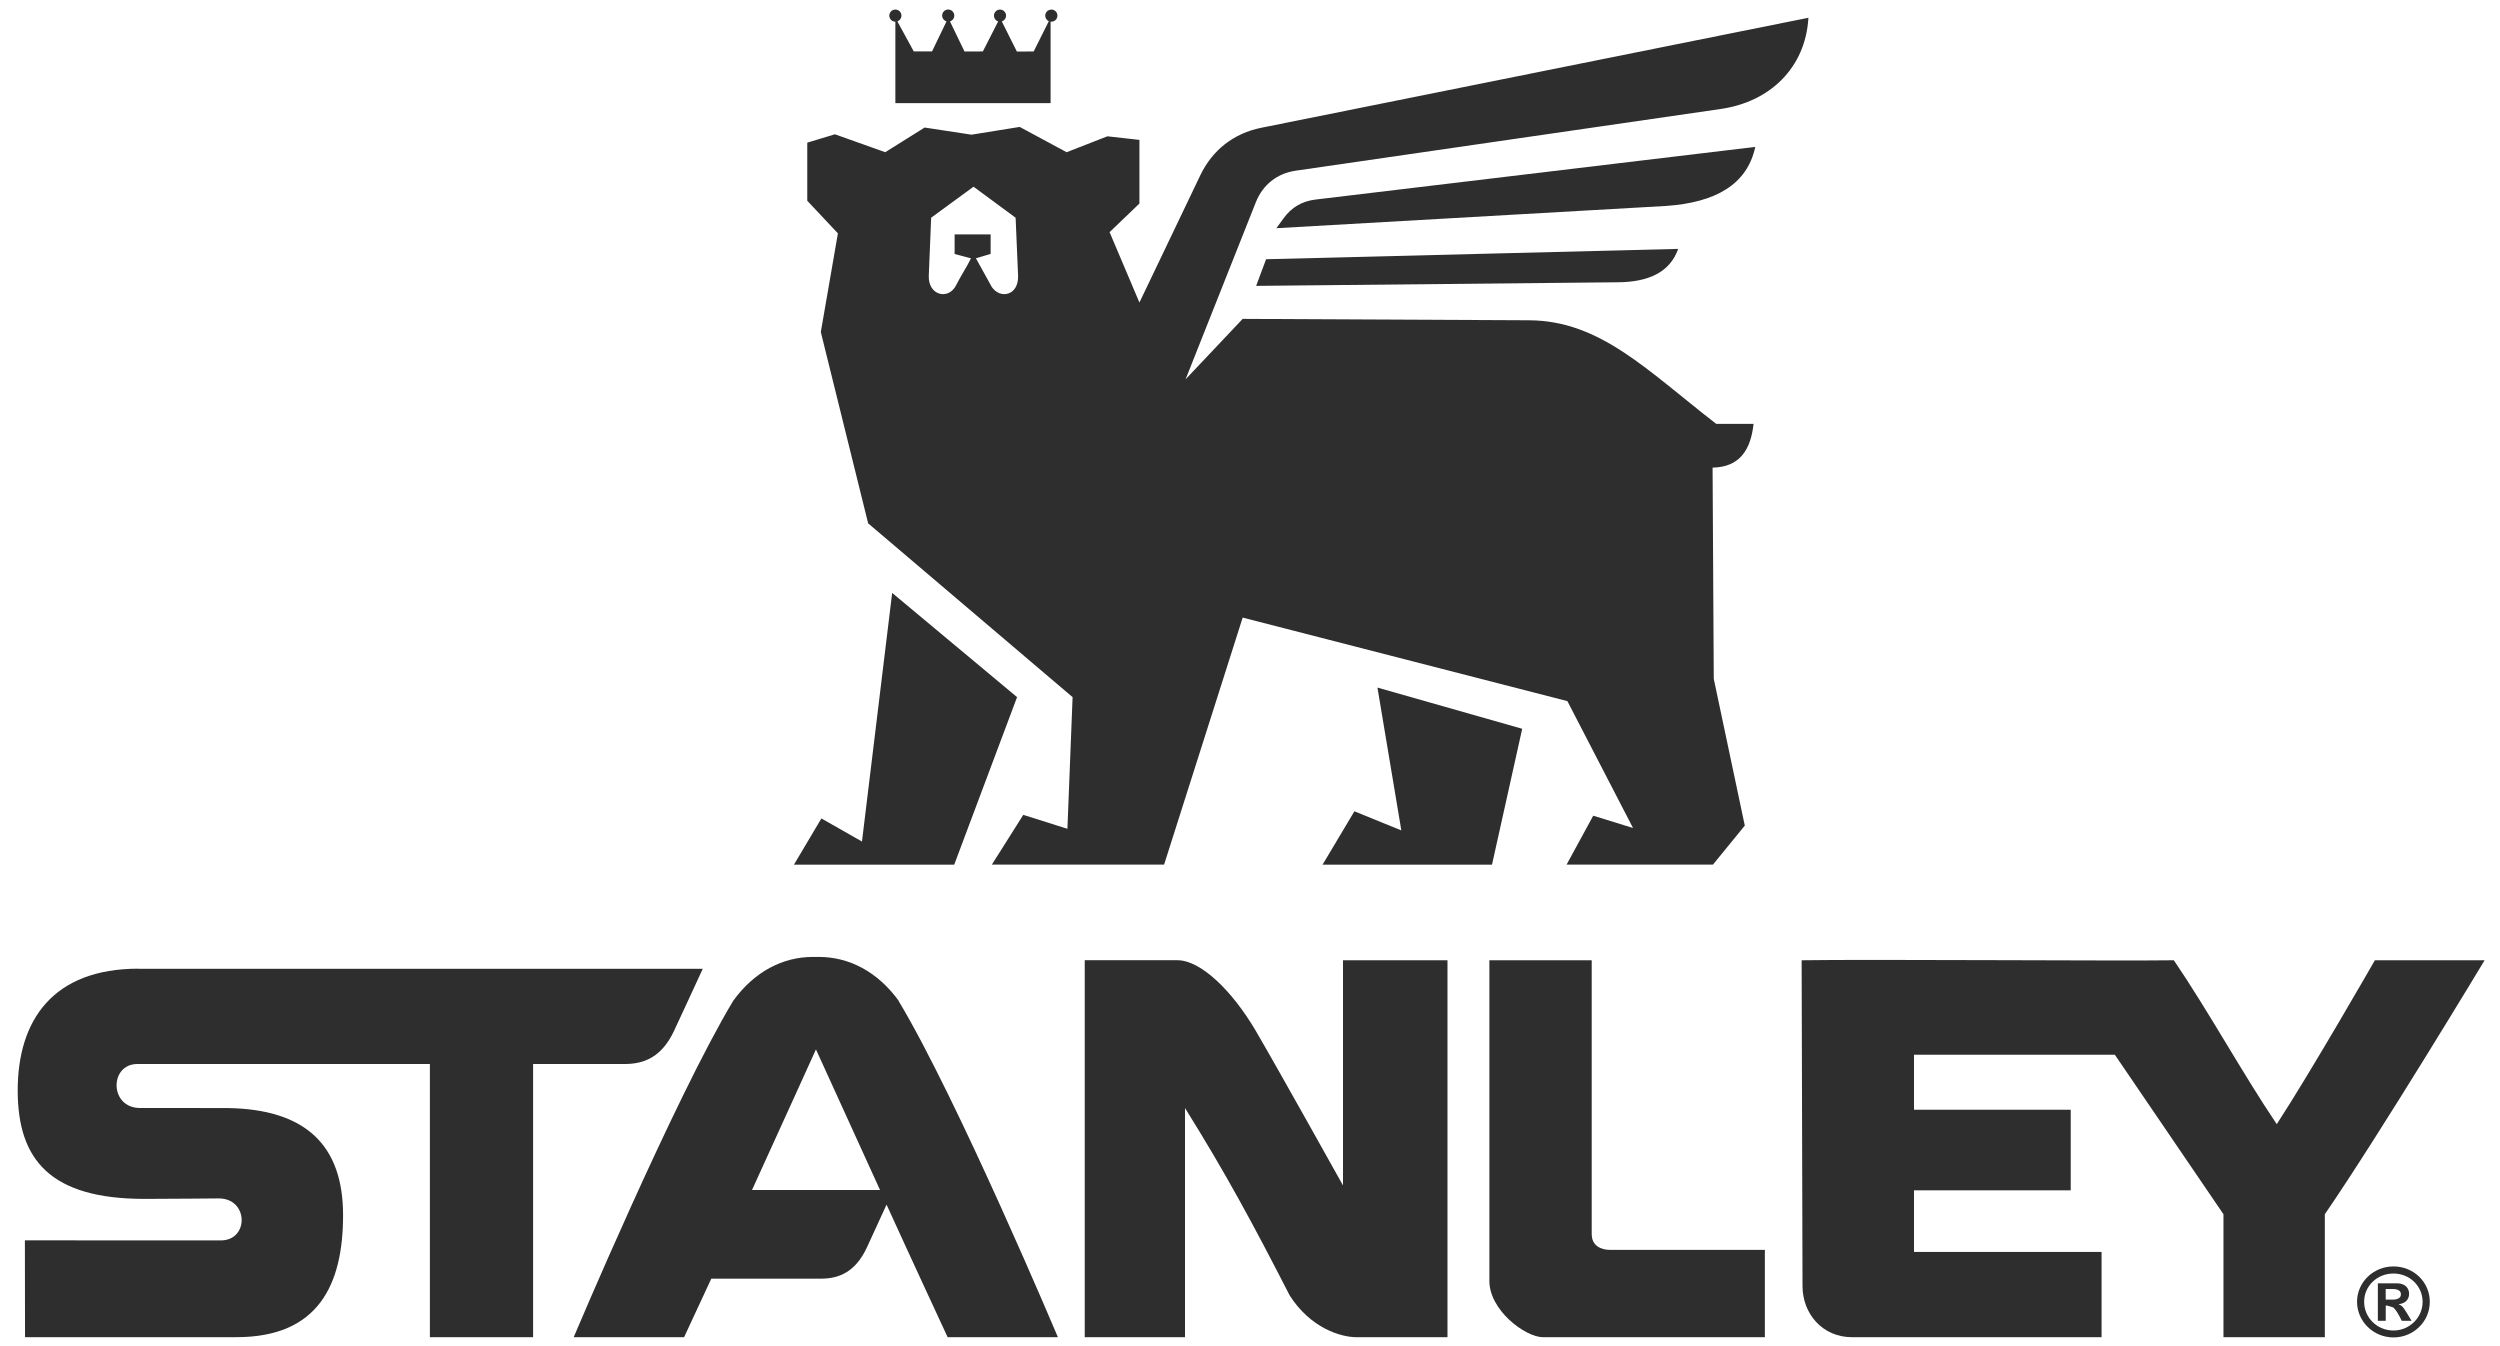 <?xml version="1.0" encoding="UTF-8"?>
<svg id="katman_1" data-name="katman 1" xmlns="http://www.w3.org/2000/svg" viewBox="0 0 570.44 307.05">
  <defs>
    <style>
      .cls-1 {
        fill: #2e2e2e;
        fill-rule: evenodd;
      }
    </style>
  </defs>
  <path class="cls-1" d="m295.63,38.95l97.04-14.09c11.16-1.62,19.3-9.34,19.97-20.81l-124.83,25.1c-6.29,1.26-11.16,5.06-13.93,10.85l-13.89,29.03-6.81-16.06,6.81-6.53v-14.52l-7.3-.82-9.31,3.63-10.71-5.77-10.99,1.77-10.7-1.63-8.99,5.63-11.48-4.09-6.31,1.91v13.26l6.99,7.44-3.9,22.51,10.8,43.65,46.65,39.66-1.18,30.04-10.07-3.18-7.17,11.35h39.3l17.93-56.36,74.09,19.06,14.98,28.95-9.08-2.81-6.08,11.16h33.4l7.26-8.9-7.08-33.49-.27-48.19c6.2-.11,8.71-4.07,9.35-9.99h-8.53c-15.89-12.32-26.48-23.51-42.61-23.63-21.81-.11-43.62-.22-65.43-.32l-13.03,13.79,16.05-40.45c1.57-3.94,4.87-6.55,9.06-7.15Zm-69.41,26.38l-3.54-6.4,3.36-1v-4.44s-8.22,0-8.22,0v4.46s3.74,1,3.74,1c-.96,1.95-2.44,4.19-3.4,6.14-1.75,3.47-6.48,2.34-6.23-2.3l.54-13.12,9.67-7.07,9.6,7.08c.19,4.38.37,8.76.56,13.15.21,4.6-4.11,5.6-6.09,2.51Z"/>
  <polygon class="cls-1" points="181.16 197.29 187.42 186.75 196.68 192.02 203.57 135.29 232.07 159.07 217.73 197.29 181.16 197.29"/>
  <polygon class="cls-1" points="314.3 156.89 347.33 166.29 340.44 197.29 301.78 197.29 309.04 185.12 319.75 189.48 314.3 156.89"/>
  <path class="cls-1" d="m291.24,52.07l88.94-5.08c11.27-.78,18.5-4.89,20.33-13.47l-100.4,12.02c-2.99.36-5.43,1.79-7.19,4.22l-1.68,2.31Z"/>
  <path class="cls-1" d="m288.89,59.15l-2.27,6.08,82.32-.82c7.19,0,12.11-2.29,13.98-7.62l-94.02,2.36Z"/>
  <path class="cls-1" d="m239.9,2.18c.76,0,1.38.62,1.38,1.38s-.62,1.39-1.38,1.39c-.06,0-.12,0-.18-.01v18.59h-35.42V4.95c-.76,0-1.38-.62-1.38-1.39s.62-1.38,1.38-1.38,1.39.62,1.39,1.38c0,.61-.39,1.13-.94,1.31l3.75,6.86h4.17l3.3-6.85c-.57-.17-.99-.7-.99-1.33,0-.76.62-1.38,1.38-1.38s1.39.62,1.39,1.38c0,.63-.41,1.16-.99,1.33l3.32,6.87,4.19-.02,3.49-6.85c-.56-.17-.96-.7-.96-1.32,0-.76.62-1.38,1.38-1.38s1.38.62,1.38,1.38c0,.62-.41,1.15-.97,1.33l3.44,6.87,3.83-.02,3.46-6.91c-.49-.21-.82-.7-.82-1.26,0-.76.62-1.38,1.39-1.38h0Z"/>
  <path class="cls-1" d="m547.35,297.65v-.07c1.46-.15,2.35-1.05,2.35-2.37,0-1.19-.79-2.39-2.81-2.39h-4.32v8.56h1.8v-3.47h.35l1.39.43c.7.67,1.19,1.59,1.92,3.04h2.23c-1.71-2.8-1.94-3.42-2.9-3.74Zm-1.43-1.11h-1.56v-2.42h1.6c1.28,0,1.87.46,1.87,1.21,0,.91-.87,1.21-1.91,1.21Z"/>
  <path class="cls-1" d="m546.13,288.97c-4.6,0-8.31,3.62-8.31,8.07s3.72,8.13,8.31,8.13,8.29-3.62,8.29-8.13-3.69-8.07-8.29-8.07Zm0,14.62c-3.71,0-6.69-2.92-6.69-6.55s2.98-6.45,6.69-6.45,6.65,2.86,6.65,6.45-2.97,6.55-6.65,6.55Z"/>
  <path class="cls-1" d="m31.62,221.05c8.38,0,128.73.01,128.73.01,0,0-3.85,8.38-6.55,14.16-2.81,5.99-6.85,7.56-11.22,7.56h-20.94v62.34h-23.55v-62.34H31.35c-6.43,0-6.43,10.04.62,10.04.57,0,19.36.01,19.9.01,17.92.25,26.41,8.51,26.41,24.44s-5.68,27.84-24.32,27.84H5.71l-.03-22.09s35.05.01,44.73.01c6.43,0,6.35-9.58-.5-9.58-3.01,0-9.23.11-16.91.11-21.35,0-28.96-8.75-28.96-24.74s7.99-27.79,27.57-27.79h0Z"/>
  <path class="cls-1" d="m363.2,281.66c0,2.58,2.13,3.53,4.11,3.53h35.39v19.93h-50.63c-3.99,0-12.48-6.22-12.23-13.2v-72.81h23.35v62.55h0Z"/>
  <path class="cls-1" d="m306.44,270.48v-51.37h23.84v86.01h-20.72c-3.72,0-10.56-2.14-15.28-9.52-8.34-16.28-14.6-27.89-23.89-42.77v52.28h-22.88v-86.01h21.16c5.28,0,12.4,6.86,17.79,15.98,5.36,9.17,19.97,35.39,19.97,35.39h0Z"/>
  <path class="cls-1" d="m541.89,219.11h25.04s-23.84,39.57-36.46,57.95v28.06h-23.13v-28.06l-24.78-36.39h-45.83v12.55h35.76v18.39h-35.76v14.05h42.8v19.46h-56.92c-6.85,0-11.32-5.43-11.32-11.68l-.2-74.33c15.27-.25,73.74.19,84.93,0,7.89,11.6,15.63,25.75,23.48,37.4,7.88-12.08,22.39-37.4,22.39-37.4h0Z"/>
  <path class="cls-1" d="m205.06,228.36c-4.87-6.72-11.4-10-18.16-10.01h-.11c-.21,0-.41,0-.62.01-.21,0-.41-.01-.62-.01h-.11c-6.76.01-13.27,3.28-18.14,10.01-13.41,22.3-36.4,76.76-36.4,76.76h25.19l6.21-13.36h25.02c4.06,0,7.83-1.46,10.46-7.07,1.43-3.11,3.25-7.04,4.51-9.82,6.19,13.58,13.94,30.25,13.94,30.25h25.16s-22.95-54.46-36.37-76.76Zm-33.47,43.17c7.42-16.25,14.59-32.08,14.59-32.08,0,0,7.22,15.84,14.62,32.08h-29.21Z"/>
</svg>